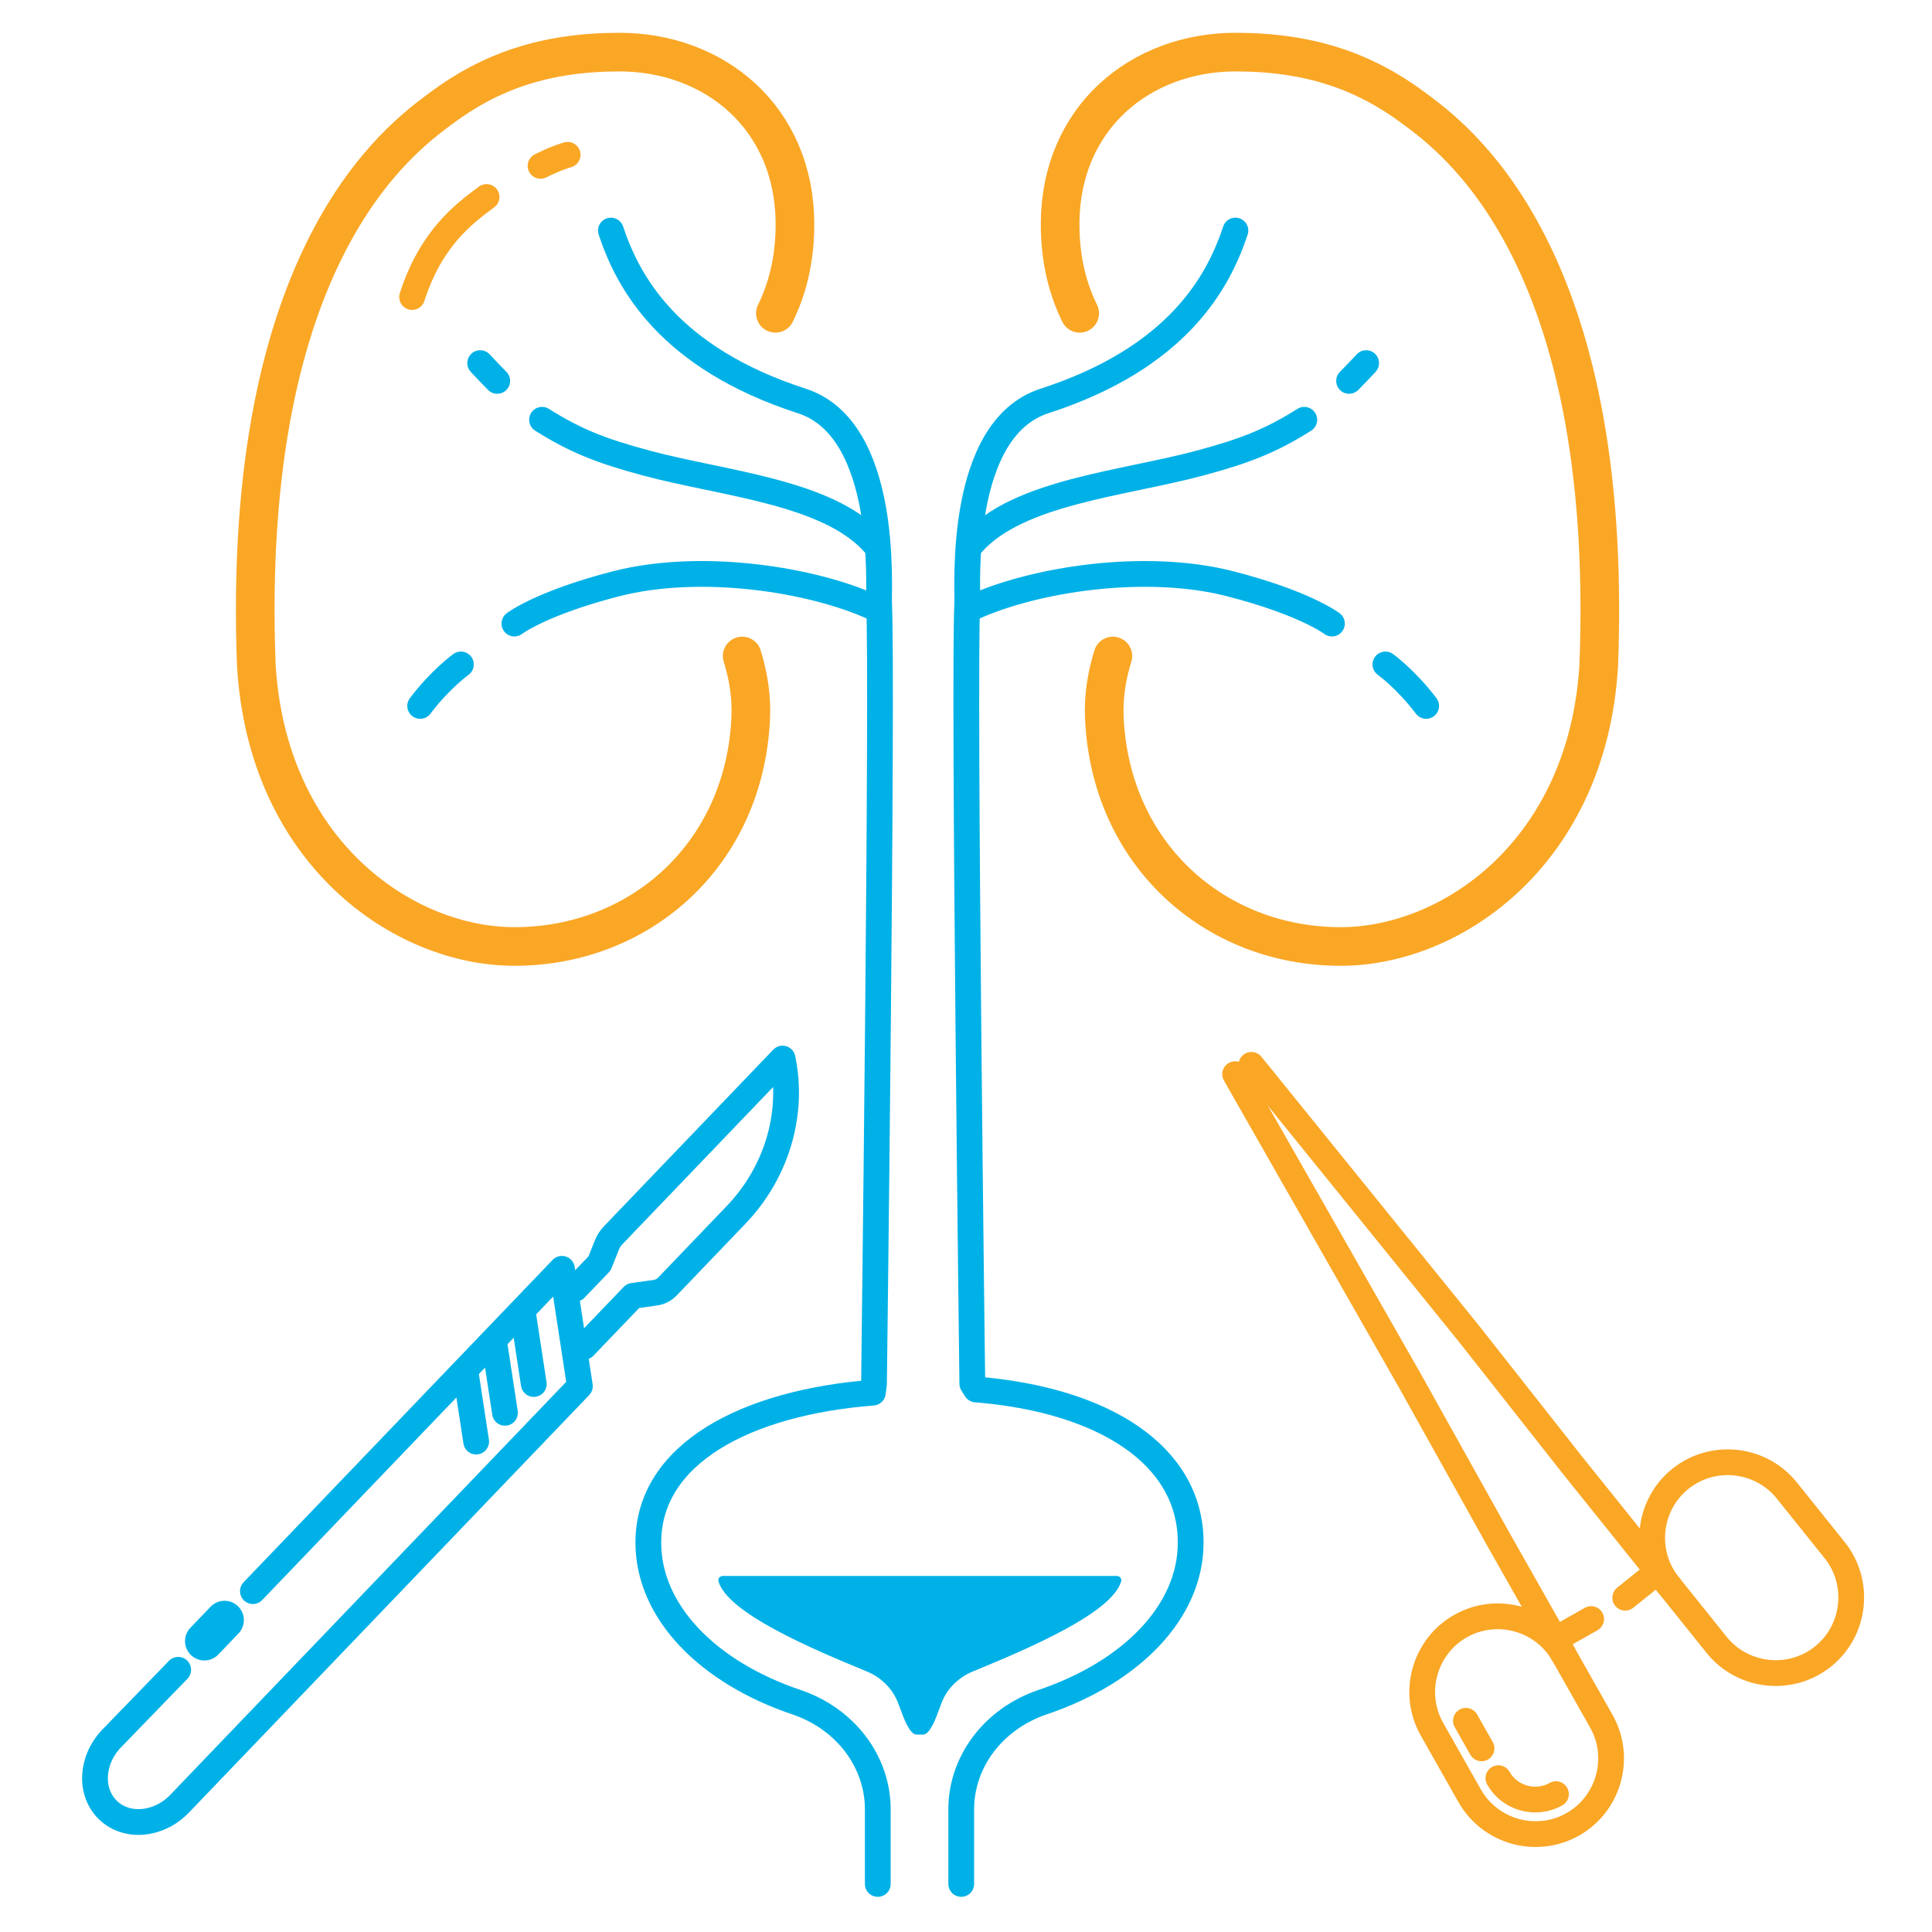 <?xml version="1.0" encoding="utf-8"?>
<!-- Generator: Adobe Illustrator 22.1.0, SVG Export Plug-In . SVG Version: 6.00 Build 0)  -->
<svg version="1.1" id="Layer_1" xmlns="http://www.w3.org/2000/svg" xmlns:xlink="http://www.w3.org/1999/xlink" x="0px" y="0px"
	 width="150px" height="150px" viewBox="0 0 150 150" enable-background="new 0 0 150 150" xml:space="preserve">
<g>
	<g>
		<path fill="none" stroke="#FAA726" stroke-width="3" stroke-linecap="round" stroke-linejoin="round" stroke-miterlimit="10" d="
			M60.201,24.326c0.891-1.817,1.518-4.077,1.518-6.902c0-8.282-6.242-13.378-13.628-13.378c-5.722,0-9.987,1.486-13.836,4.353
			c-3.13,2.331-15.563,11.229-14.356,43.213c0.836,14.507,11.363,21.872,20.039,21.872c9.805,0,17.869-7.174,18.347-17.731
			c0.076-1.672-0.181-3.275-0.662-4.821"/>
		<g>
			<path fill="none" stroke="#00B1E7" stroke-width="2" stroke-linecap="round" stroke-linejoin="round" stroke-miterlimit="10" d="
				M42.083,32.591c2.58,1.623,4.544,2.406,8.106,3.363c5.984,1.607,14.107,2.229,17.668,6.234"/>
			<path fill="none" stroke="#00B1E7" stroke-width="2" stroke-linecap="round" stroke-linejoin="round" stroke-miterlimit="10" d="
				M37.281,28.19c0.453,0.487,0.944,1.007,1.324,1.383"/>
			<path fill="none" stroke="#00B1E7" stroke-width="2" stroke-linecap="round" stroke-linejoin="round" stroke-miterlimit="10" d="
				M35.785,51.587c0,0-1.582,1.131-3.164,3.22"/>
			<path fill="none" stroke="#00B1E7" stroke-width="2" stroke-linecap="round" stroke-linejoin="round" stroke-miterlimit="10" d="
				M39.938,48.414c0,0,2.066-1.592,7.896-3.09c6.615-1.7,15.239-0.335,19.986,1.84"/>
		</g>
		<g>
			<path fill="none" stroke="#00B1E7" stroke-width="2" stroke-linecap="round" stroke-linejoin="round" stroke-miterlimit="10" d="
				M101.265,32.591c-2.58,1.623-4.544,2.406-8.106,3.363c-5.984,1.607-14.107,2.229-17.668,6.234"/>
			<path fill="none" stroke="#00B1E7" stroke-width="2" stroke-linecap="round" stroke-linejoin="round" stroke-miterlimit="10" d="
				M106.067,28.19c-0.453,0.487-0.944,1.007-1.324,1.383"/>
			<path fill="none" stroke="#00B1E7" stroke-width="2" stroke-linecap="round" stroke-linejoin="round" stroke-miterlimit="10" d="
				M107.563,51.587c0,0,1.582,1.131,3.164,3.22"/>
			<path fill="none" stroke="#00B1E7" stroke-width="2" stroke-linecap="round" stroke-linejoin="round" stroke-miterlimit="10" d="
				M103.41,48.414c0,0-2.066-1.592-7.896-3.09c-6.615-1.7-15.239-0.335-19.986,1.84"/>
		</g>
		<path fill="none" stroke="#FAA726" stroke-width="3" stroke-linecap="round" stroke-linejoin="round" stroke-miterlimit="10" d="
			M83.826,24.326c-0.891-1.817-1.518-4.077-1.518-6.902c0-8.282,6.242-13.378,13.628-13.378c5.722,0,9.987,1.486,13.836,4.353
			c3.13,2.331,15.563,11.229,14.356,43.213c-0.836,14.507-11.363,21.872-20.039,21.872c-9.805,0-17.869-7.174-18.347-17.731
			c-0.076-1.672,0.181-3.275,0.662-4.821"/>
		<path fill="none" stroke="#FAA726" stroke-width="2" stroke-linecap="round" stroke-linejoin="round" stroke-miterlimit="10" d="
			M37.776,15.294c-1.806,1.331-4.321,3.238-5.781,7.768"/>
		<path fill="none" stroke="#FAA726" stroke-width="2" stroke-linecap="round" stroke-linejoin="round" stroke-miterlimit="10" d="
			M44.072,12.02c0,0-0.847,0.223-2.103,0.859"/>
		<path fill="none" stroke="#00B1E7" stroke-width="2" stroke-linecap="round" stroke-linejoin="round" stroke-miterlimit="10" d="
			M47.43,17.901c1.303,3.933,4.418,9.861,14.833,13.234c6.746,2.185,5.933,14.472,5.987,15.661
			c0.294,6.425-0.393,60.636-0.393,60.636l-0.09,0.693c-9.902,0.772-17.431,4.77-17.431,11.641c0,5.41,4.673,10.09,11.494,12.389
			c3.814,1.286,6.321,4.62,6.321,8.318v5.797"/>
		<path fill="none" stroke="#00B1E7" stroke-width="2" stroke-linecap="round" stroke-linejoin="round" stroke-miterlimit="10" d="
			M74.63,146.269v-5.797c0-3.698,2.508-7.032,6.321-8.318c6.821-2.299,11.494-6.979,11.494-12.389
			c0-6.844-6.833-11.093-16.676-11.888l-0.279-0.446c0,0-0.687-54.211-0.393-60.636c0.055-1.189-0.758-13.476,5.988-15.661
			c10.415-3.373,13.529-9.301,14.833-13.234"/>
		<path fill="#00B1E7" d="M55.78,122.768c0.69,2.468,7.301,5.272,11.487,6.99c1.158,0.475,2.043,1.361,2.456,2.452l0.233,0.616
			c0.175,0.463,0.655,1.845,1.194,1.845h0.529c0.539,0,1.019-1.382,1.194-1.845l0.233-0.616c0.413-1.092,1.298-1.977,2.456-2.452
			c4.185-1.717,10.797-4.521,11.487-6.99c0.058-0.208-0.11-0.412-0.346-0.412H56.126C55.89,122.357,55.722,122.561,55.78,122.768z"
			/>
	</g>
	<g>
		<g>
			<path fill="none" stroke="#00B1E7" stroke-width="2" stroke-linecap="round" stroke-linejoin="round" stroke-miterlimit="10" d="
				M19.635,123.536l23.994-25.027l1.394,9.113l-31.078,32.416c-1.609,1.678-4.095,1.906-5.553,0.509h0
				c-1.458-1.398-1.335-3.891,0.274-5.569l5.168-5.335"/>
			
				<line fill="none" stroke="#00B1E7" stroke-width="3" stroke-linecap="round" stroke-linejoin="round" stroke-miterlimit="10" x1="15.865" y1="127.419" x2="17.433" y2="125.784"/>
			<path fill="none" stroke="#00B1E7" stroke-width="2" stroke-linecap="round" stroke-linejoin="round" stroke-miterlimit="10" d="
				M44.656,100.064l1.893-1.974l0.571-1.433c0.111-0.277,0.275-0.532,0.484-0.75l13.155-13.721l0.045,0.234
				c0.809,4.212-0.564,8.68-3.658,11.907l-5.323,5.553c-0.253,0.264-0.585,0.436-0.939,0.485l-1.739,0.243l-3.794,3.957"/>
			
				<line fill="none" stroke="#00B1E7" stroke-width="2" stroke-linecap="round" stroke-linejoin="round" stroke-miterlimit="10" x1="40.628" y1="102.122" x2="41.443" y2="107.456"/>
			
				<line fill="none" stroke="#00B1E7" stroke-width="2" stroke-linecap="round" stroke-linejoin="round" stroke-miterlimit="10" x1="38.391" y1="104.356" x2="39.207" y2="109.69"/>
			
				<line fill="none" stroke="#00B1E7" stroke-width="2" stroke-linecap="round" stroke-linejoin="round" stroke-miterlimit="10" x1="36.155" y1="106.59" x2="36.97" y2="111.924"/>
		</g>
		<g>
			<g>
				
					<path fill="none" stroke="#FAA726" stroke-width="2" stroke-linecap="round" stroke-linejoin="round" stroke-miterlimit="10" d="
					M130.468,114.814L130.468,114.814c2.521-2.022,6.237-1.613,8.259,0.907l3.716,4.633c2.022,2.521,1.613,6.237-0.907,8.259h0
					c-2.521,2.022-6.237,1.613-8.259-0.907l-3.716-4.633C127.539,120.552,127.947,116.836,130.468,114.814z"/>
				
					<polyline fill="none" stroke="#FAA726" stroke-width="2" stroke-linecap="round" stroke-linejoin="round" stroke-miterlimit="10" points="
					129.561,123.073 122.036,113.691 113.998,103.484 97.159,82.675 				"/>
				
					<line fill="none" stroke="#FAA726" stroke-width="2" stroke-linecap="round" stroke-linejoin="round" stroke-miterlimit="10" x1="126.18" y1="124.047" x2="128.712" y2="122.015"/>
			</g>
			<g>
				
					<path fill="none" stroke="#FAA726" stroke-width="2" stroke-linecap="round" stroke-linejoin="round" stroke-miterlimit="10" d="
					M113.396,126.248L113.396,126.248c-2.812,1.592-3.81,5.194-2.219,8.006l2.926,5.169c1.592,2.812,5.194,3.81,8.006,2.219h0
					c2.812-1.592,3.81-5.194,2.219-8.006l-2.926-5.169C119.811,125.655,116.208,124.656,113.396,126.248z"/>
				
					<polyline fill="none" stroke="#FAA726" stroke-width="2" stroke-linecap="round" stroke-linejoin="round" stroke-miterlimit="10" points="
					121.402,128.467 116.334,119.513 109.479,107.227 95.894,83.399 				"/>
				
					<line fill="none" stroke="#FAA726" stroke-width="2" stroke-linecap="round" stroke-linejoin="round" stroke-miterlimit="10" x1="123.535" y1="125.702" x2="120.734" y2="127.287"/>
				
					<path fill="none" stroke="#FAA726" stroke-width="2" stroke-linecap="round" stroke-linejoin="round" stroke-miterlimit="10" d="
					M116.334,138.057c0.337,0.595,0.835,1.044,1.409,1.325c0.373,0.182,0.778,0.293,1.191,0.326c0.63,0.051,1.281-0.079,1.87-0.412"
					/>
				
					<line fill="none" stroke="#FAA726" stroke-width="2" stroke-linecap="round" stroke-linejoin="round" stroke-miterlimit="10" x1="113.813" y1="133.602" x2="115.024" y2="135.743"/>
			</g>
		</g>
	</g>
</g>
</svg>
